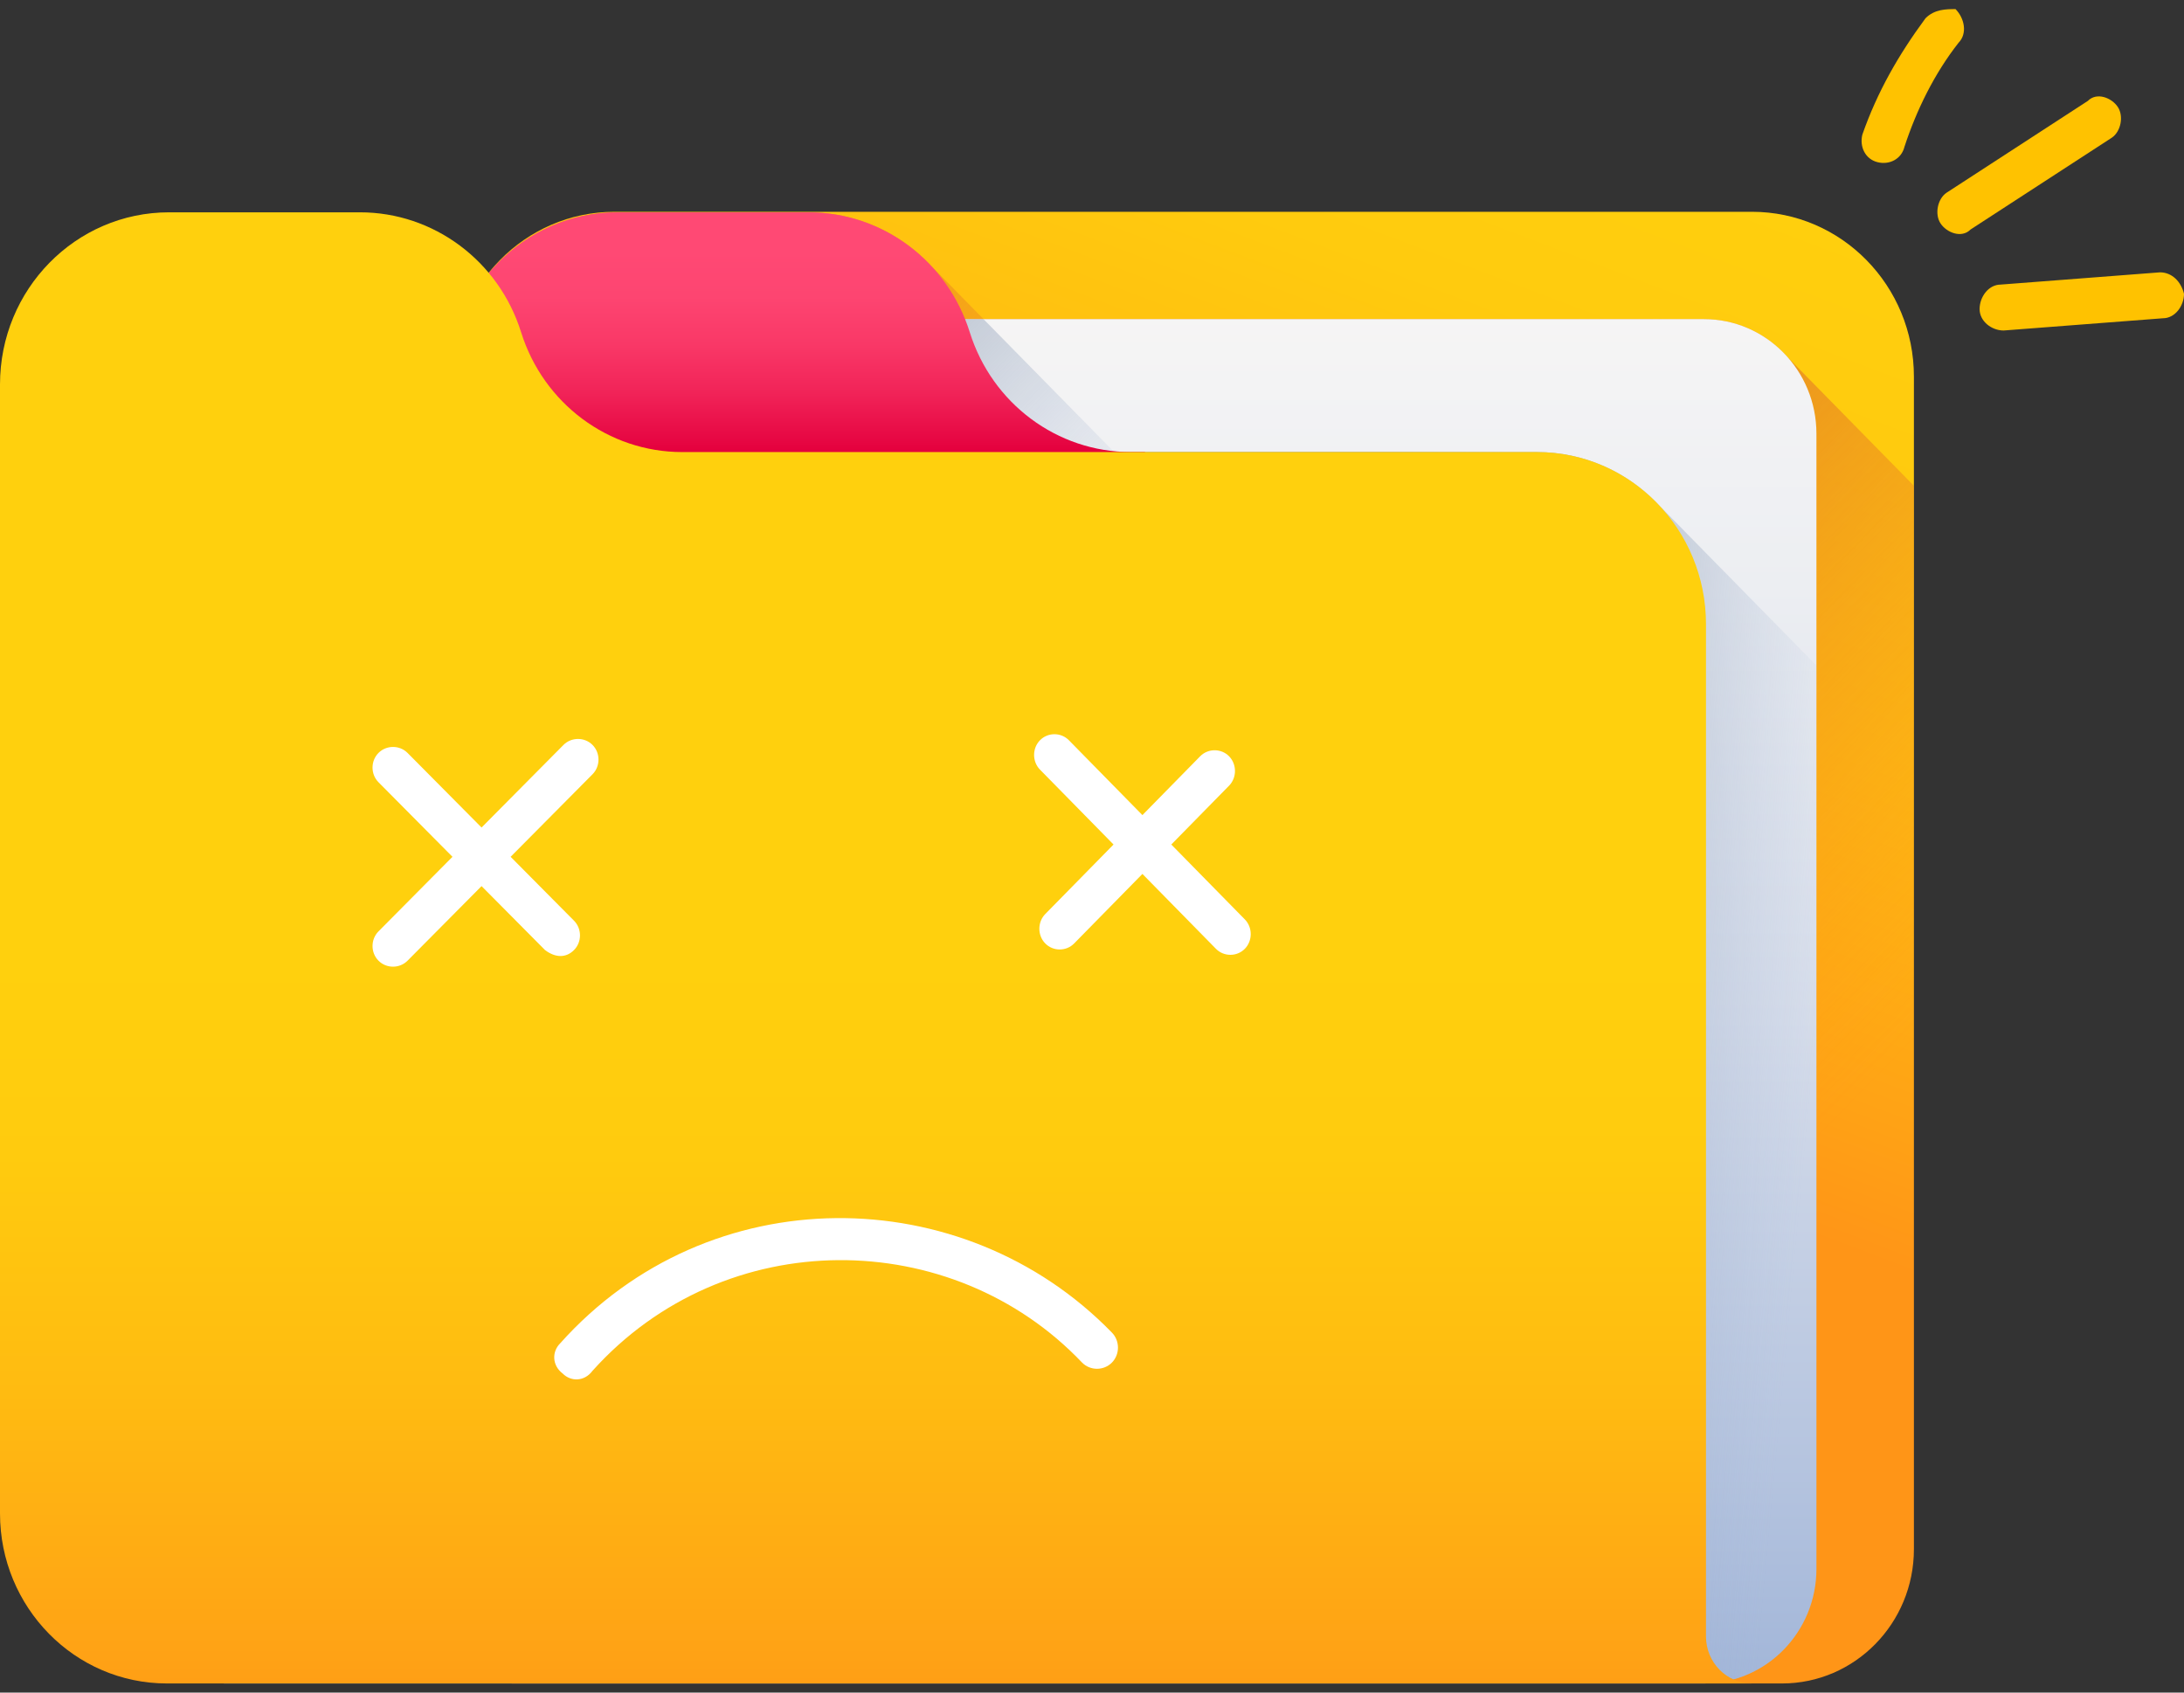 <svg width="120" height="93" viewBox="0 0 120 93" fill="none" xmlns="http://www.w3.org/2000/svg">
    <rect x="0" y="0" width="120" height="93" fill="#333333" stroke="none"/>
    <path d="M105.796 1.005C104.309 3.023 103.153 5.041 102.327 7.396C102.162 8.068 102.492 8.741 103.153 8.909C103.814 9.078 104.474 8.741 104.64 8.068C105.3 6.05 106.291 4.032 107.613 2.35C108.108 1.845 107.943 1.005 107.447 0.5C106.952 0.5 106.291 0.5 105.796 1.005Z"
          fill="#FFC200"/>
    <path d="M116.366 5.882C116.036 5.377 115.21 5.041 114.714 5.546L106.951 10.591C106.456 10.928 106.291 11.768 106.621 12.273C106.951 12.778 107.777 13.114 108.273 12.61L116.036 7.564C116.531 7.227 116.696 6.387 116.366 5.882Z"
          fill="#FFC200"/>
    <path d="M118.679 14.964L109.925 15.637C109.264 15.637 108.769 16.31 108.769 16.982C108.769 17.655 109.429 18.16 110.09 18.16L118.844 17.487C119.504 17.487 120 16.814 120 16.141C119.835 15.469 119.339 14.964 118.679 14.964Z"
          fill="#FFC200"/>
    <path d="M97.91 92.5H28.201C26.357 92.5 24.862 90.978 24.862 89.101V20.697C24.862 15.693 28.846 11.637 33.76 11.637H96.262C101.176 11.637 105.16 15.693 105.16 20.697V85.118C105.16 89.195 101.915 92.5 97.91 92.5Z"
          fill="url(#paint0_linear_10824_26706)"/>
    <path d="M28.201 92.5H97.91C101.915 92.5 105.16 89.195 105.16 85.118V26.692L98.227 19.632C97.095 18.345 95.451 17.535 93.621 17.535H25.421C25.061 18.519 24.862 19.585 24.862 20.697V89.1C24.862 90.978 26.357 92.5 28.201 92.5Z"
          fill="url(#paint1_linear_10824_26706)"/>
    <path d="M28.631 18.252C29.858 22.175 33.437 24.839 37.481 24.839H62.133C61.807 24.839 61.484 24.82 61.165 24.785L51.157 14.601C49.443 12.769 47.035 11.666 44.433 11.666H33.94C31.104 11.666 28.566 12.962 26.862 15.003C27.64 15.937 28.25 17.033 28.631 18.252Z"
          fill="url(#paint2_linear_10824_26706)"/>
    <path d="M93.621 92.5H12.386C8.971 92.5 6.203 89.681 6.203 86.204V23.83C6.203 20.353 8.971 17.534 12.386 17.534H93.621C97.036 17.534 99.804 20.353 99.804 23.83V86.204C99.804 89.681 97.036 92.5 93.621 92.5Z"
          fill="url(#paint3_linear_10824_26706)"/>
    <path d="M91.2 27.806C89.507 25.98 87.109 24.839 84.448 24.839H6.203V86.204C6.203 89.681 8.971 92.5 12.386 92.5H93.621C97.036 92.5 99.804 89.681 99.804 86.204V36.567L91.2 27.806Z"
          fill="url(#paint4_linear_10824_26706)"/>
    <path d="M28.63 18.252C29.858 22.175 33.437 24.839 37.48 24.839H62.132C61.807 24.839 61.484 24.82 61.165 24.785L54.039 17.534H28.371C28.466 17.769 28.554 18.007 28.63 18.252Z"
          fill="url(#paint5_linear_10824_26706)"/>
    <path d="M62.913 27.223V24.839H62.132C58.089 24.839 54.51 22.175 53.283 18.252C52.055 14.329 48.476 11.666 44.432 11.666H33.94C28.811 11.666 24.651 15.9 24.651 21.124V27.223H62.913Z"
          fill="url(#paint6_linear_10824_26706)"/>
    <path d="M28.631 18.252C27.403 14.329 23.824 11.666 19.781 11.666H9.288C4.158 11.666 0 15.9 0 21.124V83.159C0 88.318 4.107 92.5 9.173 92.5H96.272C94.872 92.5 93.736 91.344 93.736 89.918V34.297C93.736 29.074 89.578 24.839 84.448 24.839H37.481C33.437 24.839 29.858 22.175 28.631 18.252Z"
          fill="url(#paint7_linear_10824_26706)"/>
    <path d="M31.541 52.2C31.976 51.761 31.976 51.03 31.541 50.591L28.056 47.078L32.557 42.542C32.993 42.103 32.993 41.371 32.557 40.932C32.122 40.493 31.396 40.493 30.96 40.932L26.459 45.469L22.393 41.371C21.957 40.932 21.231 40.932 20.796 41.371C20.36 41.81 20.36 42.542 20.796 42.981L24.861 47.078L20.796 51.176C20.36 51.615 20.36 52.347 20.796 52.786C21.231 53.225 21.957 53.225 22.393 52.786L26.459 48.688L29.944 52.2C30.524 52.639 31.105 52.639 31.541 52.2Z"
          fill="white"/>
    <path d="M30.77 73.82C30.324 74.27 30.324 75.021 30.919 75.472C31.364 75.922 32.108 75.922 32.554 75.322C39.837 67.213 52.322 67.363 59.457 74.871C59.903 75.322 60.646 75.322 61.092 74.871C61.538 74.421 61.538 73.67 61.092 73.219C52.917 64.81 38.945 64.66 30.77 73.82Z"
          fill="white"/>
    <path d="M64.357 46.403L67.531 43.171C67.964 42.73 67.964 41.995 67.531 41.554C67.099 41.114 66.377 41.114 65.944 41.554L62.77 44.787L58.73 40.673C58.297 40.232 57.576 40.232 57.143 40.673C56.71 41.114 56.71 41.848 57.143 42.289L61.183 46.403L57.432 50.223C56.999 50.664 56.999 51.398 57.432 51.839C57.864 52.28 58.586 52.28 59.019 51.839L62.77 48.019L66.81 52.133C67.243 52.574 67.964 52.574 68.397 52.133C68.83 51.692 68.83 50.957 68.397 50.517L64.357 46.403Z"
          fill="white"/>
    <defs>
        <linearGradient id="paint0_linear_10824_26706" x1="83.215" y1="3.012" x2="63.729" y2="54.365"
                        gradientUnits="userSpaceOnUse">
            <stop stop-color="#FFD00D"/>
            <stop offset="0.238" stop-color="#FFCB0E"/>
            <stop offset="0.535" stop-color="#FFBB11"/>
            <stop offset="0.863" stop-color="#FFA215"/>
            <stop offset="1" stop-color="#FF9517"/>
        </linearGradient>
        <linearGradient id="paint1_linear_10824_26706" x1="84.404" y1="78.341" x2="49.367" y2="43.933"
                        gradientUnits="userSpaceOnUse">
            <stop stop-color="#FF9517" stop-opacity="0"/>
            <stop offset="0.307" stop-color="#EE8421" stop-opacity="0.306"/>
            <stop offset="0.678" stop-color="#E07728" stop-opacity="0.678"/>
            <stop offset="1" stop-color="#DB722B"/>
        </linearGradient>
        <linearGradient id="paint2_linear_10824_26706" x1="57.988" y1="35.129" x2="30.773" y2="8.402"
                        gradientUnits="userSpaceOnUse">
            <stop stop-color="#FF9517" stop-opacity="0"/>
            <stop offset="0.307" stop-color="#EE8421" stop-opacity="0.306"/>
            <stop offset="0.678" stop-color="#E07728" stop-opacity="0.678"/>
            <stop offset="1" stop-color="#DB722B"/>
        </linearGradient>
        <linearGradient id="paint3_linear_10824_26706" x1="53.003" y1="-9.133" x2="53.003" y2="93.291"
                        gradientUnits="userSpaceOnUse">
            <stop stop-color="#FFFCF8"/>
            <stop offset="0.188" stop-color="#FAF8F6"/>
            <stop offset="0.404" stop-color="#ECEEF2"/>
            <stop offset="0.635" stop-color="#D5DCEA"/>
            <stop offset="0.875" stop-color="#B5C4DF"/>
            <stop offset="1" stop-color="#A1B5D8"/>
        </linearGradient>
        <linearGradient id="paint4_linear_10824_26706" x1="99.172" y1="63.548" x2="72.981" y2="61.117"
                        gradientUnits="userSpaceOnUse">
            <stop stop-color="#A1B5D8" stop-opacity="0"/>
            <stop offset="0.67" stop-color="#8190A4" stop-opacity="0.671"/>
            <stop offset="1" stop-color="#748290"/>
        </linearGradient>
        <linearGradient id="paint5_linear_10824_26706" x1="57.72" y1="34.856" x2="32.949" y2="10.53"
                        gradientUnits="userSpaceOnUse">
            <stop stop-color="#A1B5D8" stop-opacity="0"/>
            <stop offset="0.67" stop-color="#8190A4" stop-opacity="0.671"/>
            <stop offset="1" stop-color="#748290"/>
        </linearGradient>
        <linearGradient id="paint6_linear_10824_26706" x1="43.782" y1="13.794" x2="43.782" y2="24.786"
                        gradientUnits="userSpaceOnUse">
            <stop stop-color="#FF4974"/>
            <stop offset="0.228" stop-color="#FD4571"/>
            <stop offset="0.466" stop-color="#F93867"/>
            <stop offset="0.71" stop-color="#F12358"/>
            <stop offset="0.955" stop-color="#E60642"/>
            <stop offset="1" stop-color="#E4003D"/>
        </linearGradient>
        <linearGradient id="paint7_linear_10824_26706" x1="48.136" y1="52.932" x2="48.136" y2="97.081"
                        gradientUnits="userSpaceOnUse">
            <stop stop-color="#FFD00D"/>
            <stop offset="0.238" stop-color="#FFCB0E"/>
            <stop offset="0.535" stop-color="#FFBB11"/>
            <stop offset="0.863" stop-color="#FFA215"/>
            <stop offset="1" stop-color="#FF9517"/>
        </linearGradient>
    </defs>
</svg>
